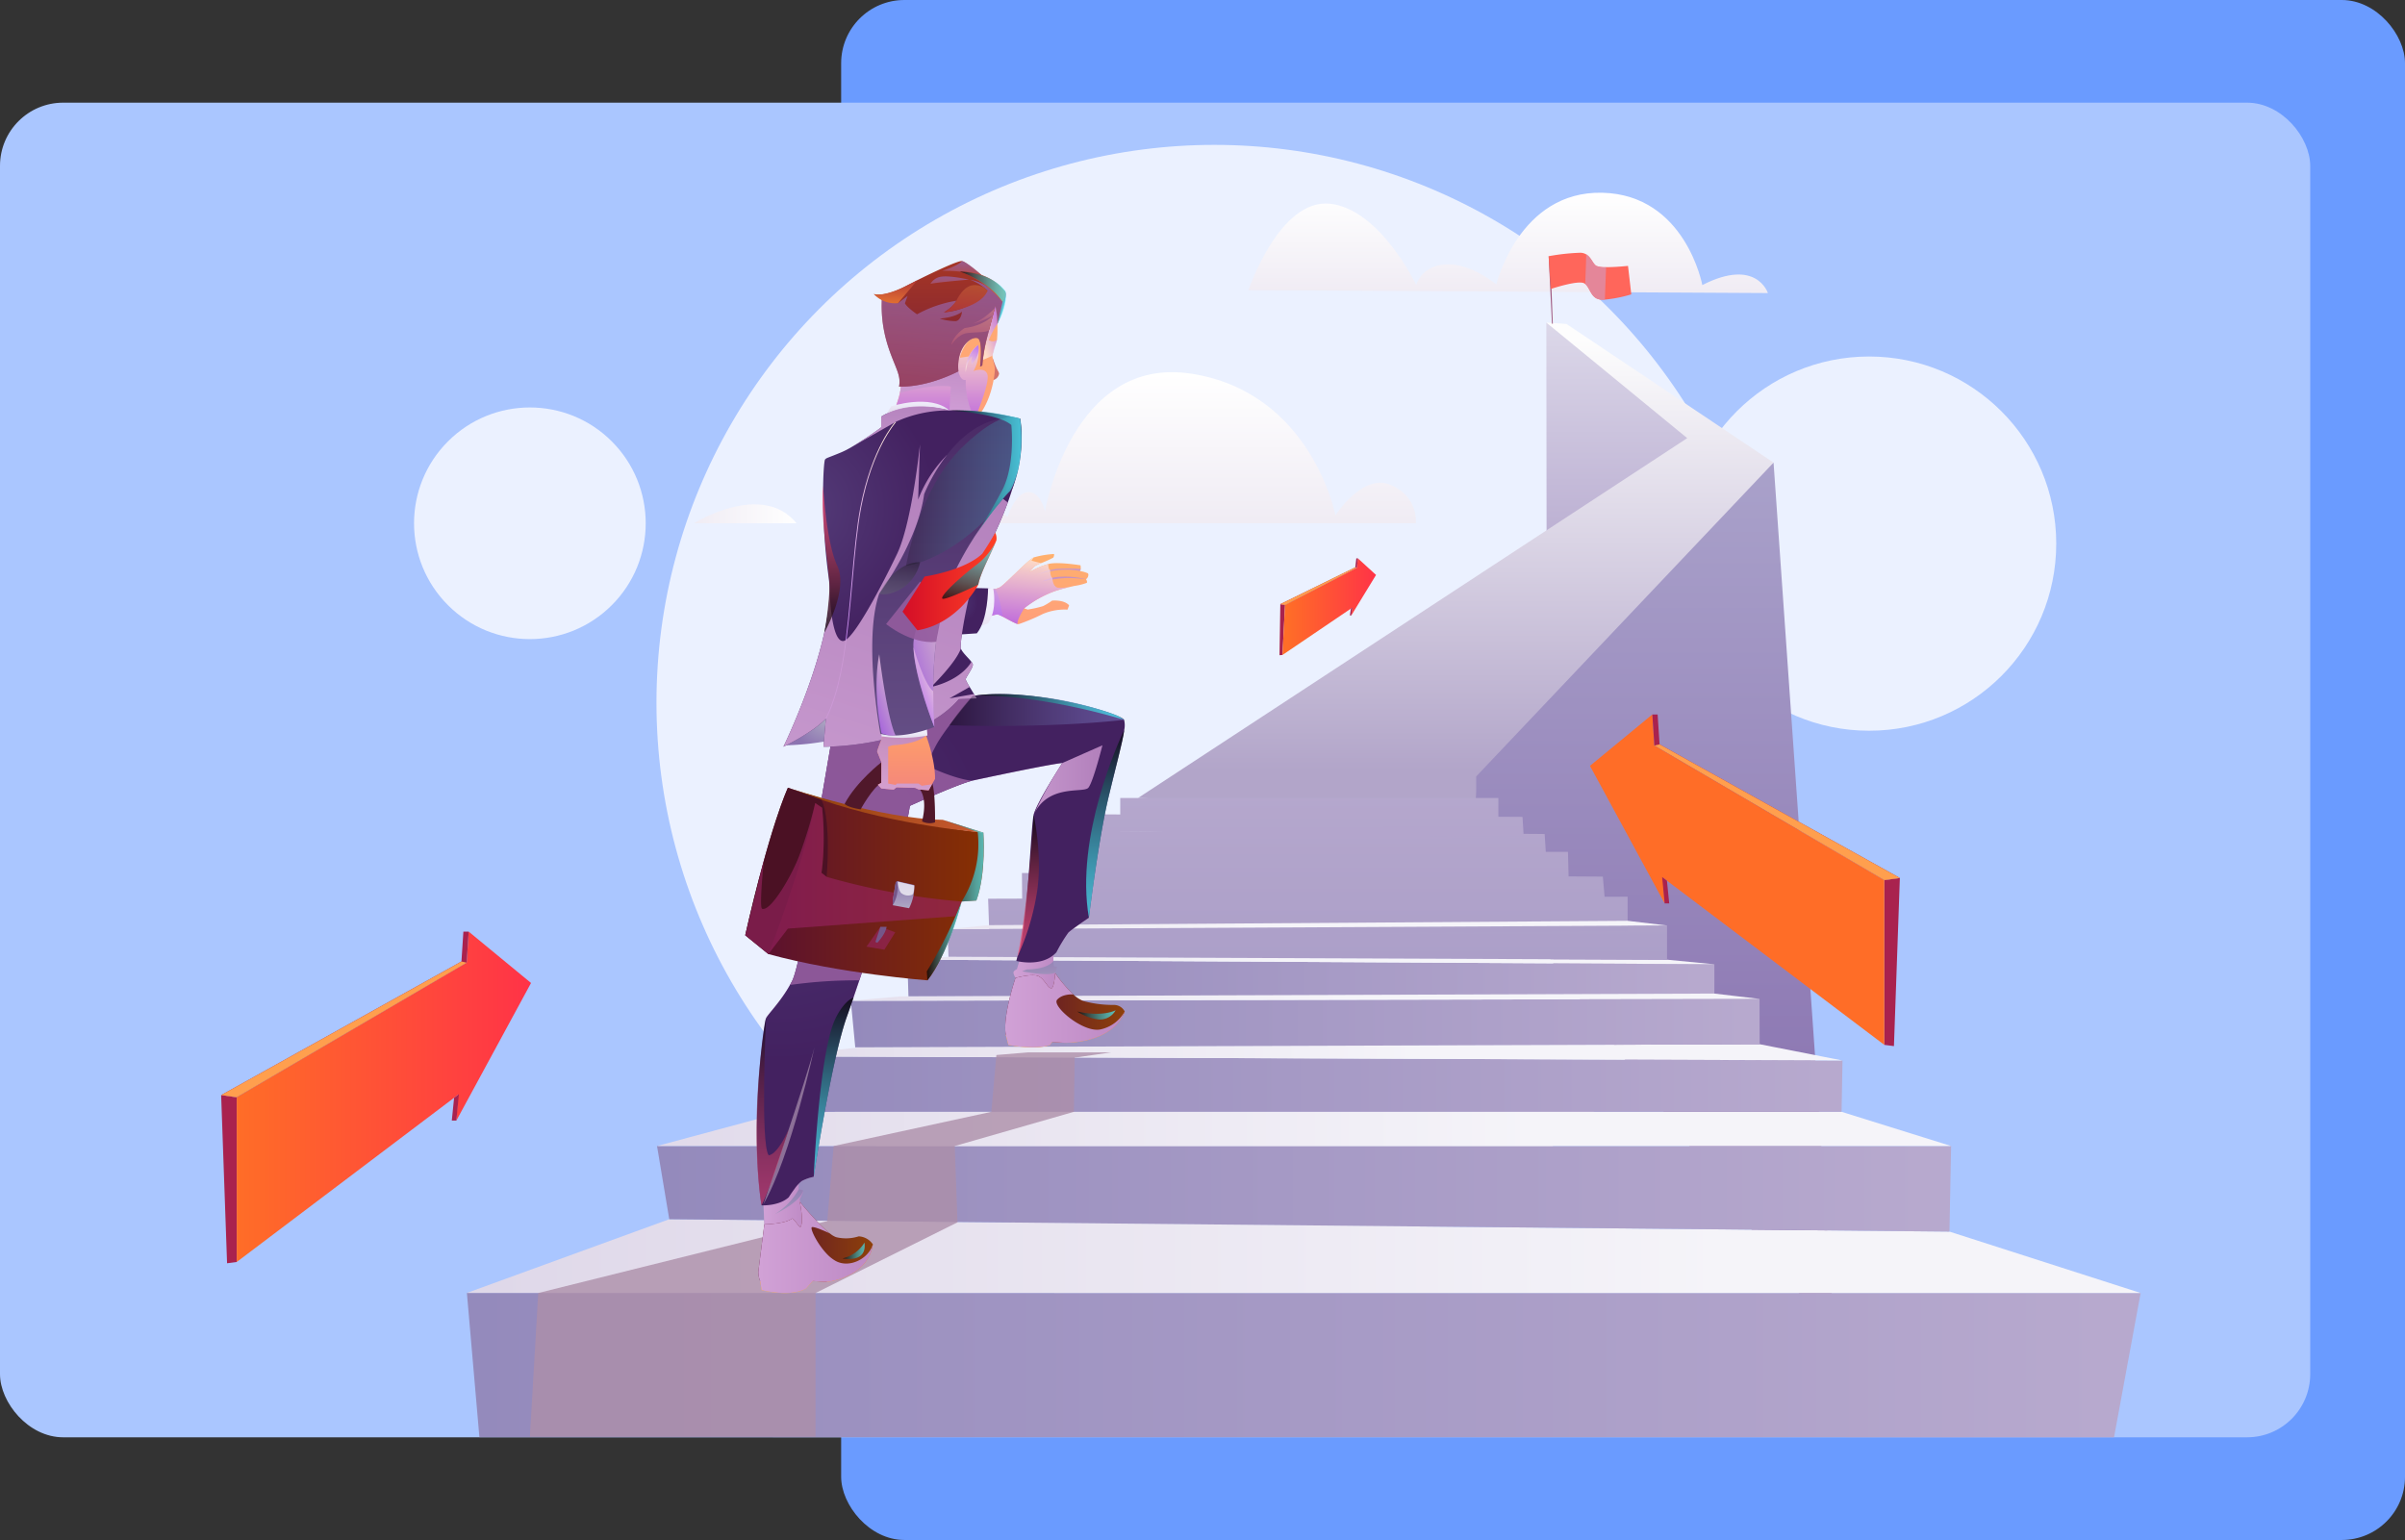 <svg xmlns="http://www.w3.org/2000/svg" xmlns:xlink="http://www.w3.org/1999/xlink" width="609" height="390" viewBox="0 0 609 390"><rect x="0" y="0" width="609" height="390" fill="#333333" stroke="none"/><defs><style>.a{fill:#6a9bff;}.b{fill:#aac6ff;}.c{fill:#ebf1ff;}.aa,.af,.ag,.ah,.ai,.aj,.ak,.am,.ar,.bb,.bc,.be,.bf,.bg,.bh,.bi,.bj,.bk,.bl,.bm,.bn,.bu,.bw,.bx,.ce,.cf,.ck,.cl,.cm,.d,.e,.f,.g,.h,.i,.j,.k,.l,.m,.n,.o,.p,.q,.r,.s,.t,.u,.v,.w,.y{fill-rule:evenodd;}.d{fill:url(#a);}.e{fill:url(#b);}.f{fill:url(#d);}.g{fill:url(#e);}.h{fill:url(#f);}.i{fill:url(#g);}.j{fill:url(#i);}.k{fill:url(#k);}.l{fill:url(#n);}.m{fill:url(#o);}.n{fill:url(#p);}.o{fill:url(#q);}.p{fill:url(#r);}.q{fill:url(#s);}.r{fill:url(#t);}.s{fill:url(#u);}.t{fill:url(#v);}.u{fill:url(#w);}.v{fill:url(#x);}.w{fill:#ad8ea9;}.ae,.an,.ao,.ap,.by,.bz,.cc,.cm,.w{opacity:0.8;}.ab,.ac,.ad,.ae,.al,.an,.ao,.ap,.aq,.au,.av,.aw,.bj,.bo,.bp,.bq,.br,.bv,.by,.bz,.cc,.cd,.ce,.cm,.w,.x,.z{mix-blend-mode:multiply;}.ab,.ac,.ad,.ae,.al,.an,.ao,.ap,.aq,.au,.av,.aw,.ba,.bj,.bm,.bn,.bo,.bp,.bq,.br,.bs,.bt,.bv,.by,.bz,.ca,.cb,.cc,.cd,.ce,.cg,.ch,.ci,.cj,.cm,.w,.x,.z{isolation:isolate;}.ab,.ac,.ad,.al,.aq,.bo,.bp,.bq,.br,.bv,.cd,.ce,.x{opacity:0.91;}.x,.z{fill:url(#y);}.y{fill:url(#z);}.aa{fill:url(#ad);}.ab{fill:url(#ae);}.ac{fill:url(#af);}.ad{fill:url(#ag);}.ae{fill:url(#ah);}.af{fill:url(#ai);}.ag{fill:url(#aj);}.ah{fill:#b53d27;}.ai{fill:url(#ak);}.aj{fill:url(#am);}.ak{fill:url(#an);}.al,.ce{fill:#935b9d;}.am{fill:#d2726c;}.an{fill:url(#aq);}.ao{fill:url(#ar);}.ap{fill:url(#as);}.aq{fill:url(#at);}.ar{fill:url(#au);}.as{fill:url(#av);}.at{fill:url(#aw);}.au,.av,.aw,.ci{opacity:0.5;}.au{fill:url(#ax);}.av{fill:url(#ay);}.aw{fill:url(#az);}.ax{fill:url(#ba);}.ay{fill:url(#bc);}.az{fill:url(#bd);}.ba,.bm,.bn,.bt,.cg,.ch,.cj{opacity:0.7;}.ba,.bm,.bn,.bs,.bt,.ca,.cb,.cg,.ch,.ci,.cj{mix-blend-mode:screen;}.ba,.bn{fill:url(#be);}.bb{fill:url(#bf);}.bc{fill:url(#bg);}.bd{fill:url(#bh);}.be{fill:url(#bi);}.bf{fill:url(#bj);}.bg{fill:url(#bk);}.bh{fill:#50182a;}.bi{fill:#4b1124;}.bj{fill:#9a2463;opacity:0.6;}.bk{fill:url(#bl);}.bl{fill:#755689;}.bm{fill:#fff;}.bo{fill:url(#bp);}.bp{fill:url(#bq);}.bq{fill:url(#br);}.br{fill:#93789d;}.bs{opacity:0.33;fill:url(#bt);}.bt{fill:url(#bu);}.bu{fill:url(#bw);}.bv{fill:url(#bx);}.bw{fill:url(#by);}.bx{fill:url(#bz);}.by{fill:url(#ca);}.bz{fill:url(#cb);}.ca{opacity:0.2;fill:url(#cc);}.cb{opacity:0.4;fill:url(#cd);}.cc{fill:url(#ce);}.cd{fill:url(#ch);}.cf{fill:url(#cm);}.cg{fill:url(#cn);}.ch{fill:url(#co);}.ci,.cj{fill:url(#cp);}.ck{fill:#9f597f;}.cl{fill:#ff665b;}.cm{fill:#dd8ea9;}.cn{fill:#a9224e;}.co{fill:url(#cr);}.cp{fill:#ff9f4e;}.cq{fill:url(#cs);}.cr{fill:url(#ct);}</style><linearGradient id="a" x1="0.5" y1="1" x2="0.5" gradientUnits="objectBoundingBox"><stop offset="0.017" stop-color="#f0ecf4"/><stop offset="1" stop-color="#fff"/></linearGradient><linearGradient id="b" x1="0" y1="0.5" x2="1" y2="0.5" xlink:href="#a"/><linearGradient id="d" x1="-5.206" y1="1" x2="-5.206" gradientUnits="objectBoundingBox"><stop offset="0.017" stop-color="#8c74b1"/><stop offset="1" stop-color="#dcd8e9"/></linearGradient><linearGradient id="e" x1="-2.089" y1="1" x2="-2.089" gradientUnits="objectBoundingBox"><stop offset="0.017" stop-color="#8268aa"/><stop offset="1" stop-color="#a9a1ca"/></linearGradient><linearGradient id="f" y1="0.5" x2="1" y2="0.5" gradientUnits="objectBoundingBox"><stop offset="0" stop-color="#948abc"/><stop offset="0.983" stop-color="#b7a9ce"/></linearGradient><linearGradient id="g" x1="-0.246" y1="0.5" x2="0.754" y2="0.5" gradientUnits="objectBoundingBox"><stop offset="0.017" stop-color="#d8cfe4"/><stop offset="1" stop-color="#f5f4f9"/></linearGradient><linearGradient id="i" x1="-0.319" y1="0.5" x2="0.681" y2="0.5" xlink:href="#g"/><linearGradient id="k" x1="-0.398" y1="0.5" x2="0.602" y2="0.5" xlink:href="#g"/><linearGradient id="n" x1="-0.528" y1="0.5" x2="0.472" y2="0.5" xlink:href="#g"/><linearGradient id="o" x1="-0.011" y1="11.619" x2="-0.113" y2="-4.326" xlink:href="#f"/><linearGradient id="p" x1="-0.068" y1="11.305" x2="-0.188" y2="-3.396" xlink:href="#f"/><linearGradient id="q" x1="-0.137" y1="14.316" x2="-0.269" y2="-3.475" xlink:href="#f"/><linearGradient id="r" x1="-0.193" y1="13.743" x2="-0.34" y2="-2.686" xlink:href="#f"/><linearGradient id="s" x1="-0.275" y1="15.496" x2="-0.433" y2="-2.302" xlink:href="#f"/><linearGradient id="t" x1="-0.345" y1="22.065" x2="-0.527" y2="-2.616" xlink:href="#f"/><linearGradient id="u" x1="-0.582" y1="0.5" x2="0.418" y2="0.5" xlink:href="#g"/><linearGradient id="v" x1="-0.626" y1="0.918" x2="-0.626" y2="0.02" gradientUnits="objectBoundingBox"><stop offset="0" stop-color="#b2a5c9"/><stop offset="0.983" stop-color="#fdfdfd"/></linearGradient><linearGradient id="w" x1="-0.42" y1="25.949" x2="-0.64" y2="-2.328" xlink:href="#f"/><linearGradient id="x" x1="-0.456" y1="0.5" x2="0.544" y2="0.5" xlink:href="#g"/><linearGradient id="y" y1="0.5" x2="1" y2="0.5" gradientUnits="objectBoundingBox"><stop offset="0.016" stop-color="#d1a1d6"/><stop offset="0.994" stop-color="#bd89c4"/></linearGradient><linearGradient id="z" x1="0.5" y1="1" x2="0.5" gradientUnits="objectBoundingBox"><stop offset="0" stop-color="#aea8c2"/><stop offset="0.983" stop-color="#8c74b1"/></linearGradient><linearGradient id="ad" x1="0.5" y1="1" x2="0.5" gradientUnits="objectBoundingBox"><stop offset="0.017" stop-color="#ff9f7a"/><stop offset="1" stop-color="#ffb06d"/></linearGradient><linearGradient id="ae" x1="0.473" y1="1.057" x2="0.738" y2="0.034" xlink:href="#y"/><linearGradient id="af" x1="0.473" y1="1.566" x2="0.527" y2="-0.502" xlink:href="#y"/><linearGradient id="ag" x1="0.48" y1="1.764" x2="0.52" y2="-0.279" xlink:href="#y"/><linearGradient id="ah" x1="0.426" y1="1.014" x2="0.566" y2="0.003" gradientUnits="objectBoundingBox"><stop offset="0.006" stop-color="#b060f4"/><stop offset="1" stop-color="#ffeadb"/></linearGradient><linearGradient id="ai" x1="0.531" y1="1.197" x2="0.531" y2="0.225" gradientUnits="objectBoundingBox"><stop offset="0.017" stop-color="#e1dbeb"/><stop offset="0.174" stop-color="#e6e1f1"/><stop offset="0.562" stop-color="#efecfa"/><stop offset="1" stop-color="#f3f0fe"/></linearGradient><radialGradient id="aj" cx="0.146" cy="0.316" r="0.421" gradientTransform="matrix(1.41, -0.067, 0.095, 0.998, -0.118, 0.013)" gradientUnits="objectBoundingBox"><stop offset="0" stop-color="#4b3272"/><stop offset="0.989" stop-color="#432160"/></radialGradient><linearGradient id="ak" x1="0.5" y1="1" x2="0.5" gradientUnits="objectBoundingBox"><stop offset="0" stop-color="#ffb827"/><stop offset="0.998" stop-color="#ff6b22"/></linearGradient><radialGradient id="am" cx="0.193" cy="0.315" r="0.412" gradientTransform="translate(-0.195) scale(1.39 1)" xlink:href="#aj"/><linearGradient id="an" y1="0.5" x2="1" y2="0.5" gradientUnits="objectBoundingBox"><stop offset="0.006" stop-color="#570e33"/><stop offset="1" stop-color="#8d4009"/></linearGradient><linearGradient id="aq" x1="0.5" y1="1" x2="0.5" y2="0" xlink:href="#ah"/><linearGradient id="ar" x1="0.35" y1="1.017" x2="1.009" y2="0.007" gradientUnits="objectBoundingBox"><stop offset="0" stop-color="#ffeadb"/><stop offset="0.994" stop-color="#b060f4"/></linearGradient><linearGradient id="as" x1="0.312" y1="1.026" x2="0.697" y2="-0.022" xlink:href="#ar"/><linearGradient id="at" x1="0.452" y1="0.882" x2="0.566" y2="0.086" xlink:href="#y"/><linearGradient id="au" x1="0.5" y1="1" x2="0.5" gradientUnits="objectBoundingBox"><stop offset="0.006" stop-color="#721d3b"/><stop offset="1" stop-color="#a63624"/></linearGradient><linearGradient id="av" x1="0.424" y1="1.106" x2="0.576" y2="-0.106" gradientUnits="objectBoundingBox"><stop offset="0.011" stop-color="#ae3438"/><stop offset="0.994" stop-color="#e06e31"/></linearGradient><linearGradient id="aw" x1="0.426" y1="1.109" x2="0.574" y2="-0.109" xlink:href="#av"/><linearGradient id="ax" x1="0.495" y1="0.922" x2="0.552" y2="0.026" gradientUnits="objectBoundingBox"><stop offset="0.011" stop-color="#be6888"/><stop offset="1" stop-color="#8e81f4"/></linearGradient><linearGradient id="ay" x1="0.367" y1="1.046" x2="0.532" y2="-0.037" xlink:href="#ax"/><linearGradient id="az" x1="0.476" y1="1.434" x2="0.525" y2="-0.024" xlink:href="#ax"/><linearGradient id="ba" x1="0" y1="0.5" x2="1" y2="0.5" xlink:href="#av"/><linearGradient id="bc" x1="0.443" y1="1.125" x2="0.572" y2="-0.05" gradientUnits="objectBoundingBox"><stop offset="0.011" stop-color="#ae3438"/><stop offset="0.994" stop-color="#b54f31"/></linearGradient><linearGradient id="bd" x1="0.435" y1="1.001" x2="0.542" y2="-0.153" gradientUnits="objectBoundingBox"><stop offset="0.006" stop-color="#e06e31"/><stop offset="0.989" stop-color="#ae3438"/></linearGradient><linearGradient id="be" y1="0.5" x2="1" y2="0.5" gradientUnits="objectBoundingBox"><stop offset="0"/><stop offset="0.084" stop-color="#081a1b"/><stop offset="0.343" stop-color="#1f666b"/><stop offset="0.574" stop-color="#31a3aa"/><stop offset="0.766" stop-color="#3ecfd8"/><stop offset="0.914" stop-color="#46e9f4"/><stop offset="1" stop-color="#4af4ff"/></linearGradient><radialGradient id="bf" cx="0.5" cy="0.5" r="0.599" gradientTransform="translate(0.134) scale(0.732 1)" xlink:href="#z"/><radialGradient id="bg" cx="0.193" cy="0.315" r="0.407" gradientTransform="translate(-0.215) scale(1.429 1)" gradientUnits="objectBoundingBox"><stop offset="0" stop-color="#543c79"/><stop offset="0.989" stop-color="#432160"/></radialGradient><linearGradient id="bh" x1="0.108" y1="1.004" x2="0.859" y2="-0.006" xlink:href="#ah"/><linearGradient id="bi" x1="0.5" y1="1" x2="0.5" y2="0" xlink:href="#ai"/><linearGradient id="bj" x1="-0.006" y1="0.543" x2="1.018" y2="0.543" gradientUnits="objectBoundingBox"><stop offset="0.006" stop-color="#570e33"/><stop offset="1" stop-color="#893100"/></linearGradient><linearGradient id="bk" x1="0.041" y1="0.728" x2="1.024" y2="0.728" gradientUnits="objectBoundingBox"><stop offset="0" stop-color="#8d4009"/><stop offset="0.994" stop-color="#cc5a33"/></linearGradient><linearGradient id="bl" x1="0.5" y1="1" x2="0.5" y2="0" xlink:href="#z"/><linearGradient id="bp" x1="0.436" y1="1.134" x2="0.564" y2="-0.134" xlink:href="#y"/><linearGradient id="bq" x1="0.399" y1="1.052" x2="0.648" y2="0.005" xlink:href="#y"/><linearGradient id="br" x1="0.453" y1="1.191" x2="0.548" y2="-0.106" xlink:href="#y"/><linearGradient id="bt" y1="0.5" x2="1" y2="0.5" gradientUnits="objectBoundingBox"><stop offset="0"/><stop offset="0.084" stop-color="#11121b"/><stop offset="0.343" stop-color="#42476b"/><stop offset="0.574" stop-color="#6971aa"/><stop offset="0.766" stop-color="#858fd8"/><stop offset="0.914" stop-color="#96a2f4"/><stop offset="1" stop-color="#9da9ff"/></linearGradient><linearGradient id="bu" x1="0.5" y1="1" x2="0.5" gradientUnits="objectBoundingBox"><stop offset="0" stop-color="#4af4ff"/><stop offset="0.086" stop-color="#46e9f4"/><stop offset="0.234" stop-color="#3ecfd8"/><stop offset="0.426" stop-color="#31a3aa"/><stop offset="0.657" stop-color="#1f666b"/><stop offset="0.916" stop-color="#081a1b"/><stop offset="1"/></linearGradient><linearGradient id="bw" x1="0.5" y1="1" x2="0.5" gradientUnits="objectBoundingBox"><stop offset="0" stop-color="#f4867c"/><stop offset="0.984" stop-color="#ff9f68"/></linearGradient><linearGradient id="bx" x1="0.423" y1="1.025" x2="0.613" y2="0.046" xlink:href="#y"/><linearGradient id="by" x1="0.5" y1="1" x2="0.5" y2="0" xlink:href="#ai"/><linearGradient id="bz" x1="0.5" y1="1" x2="0.5" gradientUnits="objectBoundingBox"><stop offset="0" stop-color="#644e85"/><stop offset="0.989" stop-color="#4b2b67"/></linearGradient><linearGradient id="ca" x1="0.097" y1="0.979" x2="0.8" y2="-0.009" xlink:href="#ah"/><linearGradient id="cb" x1="0.188" y1="0.963" x2="0.812" y2="0.037" xlink:href="#ah"/><linearGradient id="cc" y1="0.5" x2="1" y2="0.5" gradientUnits="objectBoundingBox"><stop offset="0"/><stop offset="0.084" stop-color="#071b1b"/><stop offset="0.343" stop-color="#1c6b6b"/><stop offset="0.574" stop-color="#2caaaa"/><stop offset="0.766" stop-color="#38d8d8"/><stop offset="0.914" stop-color="#40f4f4"/><stop offset="1" stop-color="#43ffff"/></linearGradient><linearGradient id="cd" x1="0.419" y1="1.079" x2="0.581" y2="-0.092" gradientUnits="objectBoundingBox"><stop offset="0" stop-color="#6a6f77"/><stop offset="0.154" stop-color="#60656c"/><stop offset="0.419" stop-color="#474b50"/><stop offset="0.763" stop-color="#1f2023"/><stop offset="1"/></linearGradient><linearGradient id="ce" x1="0.21" y1="0.979" x2="0.921" y2="0.032" xlink:href="#ah"/><linearGradient id="ch" x1="0.05" y1="0.506" x2="0.979" y2="0.506" xlink:href="#y"/><linearGradient id="cm" y1="0.5" x2="1" y2="0.5" gradientUnits="objectBoundingBox"><stop offset="0.002" stop-color="#d40e27"/><stop offset="1" stop-color="#ff4025"/></linearGradient><linearGradient id="cn" x1="0.393" y1="1.063" x2="0.604" y2="-0.066" xlink:href="#be"/><linearGradient id="co" x1="0.5" y1="1" x2="0.5" gradientUnits="objectBoundingBox"><stop offset="0"/><stop offset="0.084" stop-color="#1b080d"/><stop offset="0.343" stop-color="#6b2232"/><stop offset="0.574" stop-color="#aa3651"/><stop offset="0.766" stop-color="#d84466"/><stop offset="0.914" stop-color="#f44d74"/><stop offset="1" stop-color="#ff5179"/></linearGradient><linearGradient id="cp" x1="0.5" y1="1" x2="0.5" gradientUnits="objectBoundingBox"><stop offset="0" stop-color="#ff5179"/><stop offset="0.086" stop-color="#f44d74"/><stop offset="0.234" stop-color="#d84466"/><stop offset="0.426" stop-color="#aa3651"/><stop offset="0.657" stop-color="#6b2232"/><stop offset="0.916" stop-color="#1b080d"/><stop offset="1"/></linearGradient><linearGradient id="cr" y1="0.5" x2="1" y2="0.5" gradientUnits="objectBoundingBox"><stop offset="0" stop-color="#ff6d27"/><stop offset="0.998" stop-color="#ff3347"/></linearGradient><linearGradient id="cs" x1="0.047" y1="0.511" x2="1.002" y2="0.511" xlink:href="#cr"/><linearGradient id="ct" x1="3.053" y1="0.5" x2="4.053" y2="0.5" xlink:href="#cr"/></defs><g transform="translate(-139 -2616)"><rect class="a" width="396" height="390" rx="16" transform="translate(352 2616)"/><rect class="b" width="585" height="338" rx="16" transform="translate(139 2642)"/><g transform="translate(17.499 2647.19)"><circle class="c" cx="141.266" cy="141.266" r="141.266" transform="translate(287.733 5.5)"/><circle class="c" cx="47.386" cy="47.386" r="47.386" transform="translate(547.415 59.095)"/><circle class="c" cx="29.332" cy="29.332" r="29.332" transform="translate(214.197 101.331) rotate(-45)"/><path class="d" d="M376.712,110.476H502.3s.8-6.628-6.344-9.706-14.014,7.683-14.014,7.683S475.906,77.347,445.514,72.6,408.4,107.454,408.4,107.454s-1.18-5.27-4.449-4.86-5.024,6.267-5.024,6.267S386.065,97.7,376.712,110.476Z" transform="translate(-22.279 -9.145)"/><path class="e" d="M336.386,115.794H310.415S327.668,105.013,336.386,115.794Z" transform="translate(-13.191 -14.464)"/><path class="d" d="M473.124,44.225l131.546.726S601.8,35.9,588.063,42.929c0,0-4.251-22.89-25.342-23.381s-26.814,23.217-26.814,23.217-6.376-5.4-12.753-5.069-7.52,5.232-7.52,5.232-9.156-19.293-21.909-20.6S473.124,44.225,473.124,44.225Z" transform="translate(-35.497 -1.925)"/><g transform="translate(239.728 50.503)"><path class="f" d="M560.549,57.653l.149,131.242,30.029,5.37L608.8,87.176Z" transform="translate(-287.21 -57.652)"/><path class="g" d="M628.752,321.4,613.18,98.749l-25.145,16.289-60.876,51.408-2.4,15.3Z" transform="translate(-282.303 -63.286)"/><path class="h" d="M660.877,379l6.744-36.549-423.836-.015,3.171,36.539Z" transform="translate(-243.785 -96.694)"/><path class="i" d="M667.621,339.486l-48.414-15.548L295.033,320.8l-51.248,18.668Z" transform="translate(-243.785 -93.728)"/><path class="h" d="M626.856,320.992l.42-21.676H299.58l3.1,18.542Z" transform="translate(-251.434 -90.782)"/><path class="j" d="M299.58,297.94l32.214-8.663H599.532l27.744,8.663Z" transform="translate(-251.434 -89.406)"/><path class="h" d="M336.516,287.045,334.847,273l269.76,1.054-.24,12.994Z" transform="translate(-256.268 -87.174)"/><path class="k" d="M334.847,272.509l21.213-2.311,227.566-.758,20.98,4.123Z" transform="translate(-256.268 -86.687)"/><path class="h" d="M586.589,267.617l-.032-11.475-230.105.479,1.122,11.791Z" transform="translate(-259.23 -84.864)"/><path class="h" d="M577.394,253.94v-8.149l-204.36-1.155.285,9.3Z" transform="translate(-261.504 -83.286)"/><path class="l" d="M577.394,245.673,565.4,244.518,383.5,243.775l-10.462.742Z" transform="translate(-261.504 -83.168)"/><path class="m" d="M567.02,243.259v-8.668l-182.191.939.247,6.986Z" transform="translate(-263.121 -81.909)"/><path class="n" d="M558.677,234.9v-8.755l-161.936.517.32,9.364Z" transform="translate(-264.754 -80.752)"/><path class="o" d="M553.763,220.108l.631,7.244H406.739l-.073-8.156Z" transform="translate(-266.114 -79.799)"/><path class="p" d="M546.019,212.991l.194,7.731-131.36,1.036-.245-8.767Z" transform="translate(-267.203 -78.948)"/><path class="q" d="M541.223,207.622l.423,6.535-118.981.557V206.82Z" transform="translate(-268.308 -78.102)"/><path class="r" d="M536.513,202.621l.314,5.242L429.2,206.212v-4.237Z" transform="translate(-269.204 -77.438)"/><path class="s" d="M384.829,235.343l10.529-1.018,161.686-1.1,9.976,1.177Z" transform="translate(-263.121 -81.722)"/><path class="t" d="M440.743,178.043,579.8,86.917,544.125,57.652l5.087.343,52.451,35.119-75.3,79.482h0v3.515l-.146,3.256-7.9,1.722Z" transform="translate(-270.786 -57.652)"/><path class="u" d="M531.263,202.711v-5.542H435.511v5.518Z" transform="translate(-270.069 -76.779)"/><path class="v" d="M586.557,255.927l-11.435-1.353-206.234.728-12.436,1.1Z" transform="translate(-259.23 -84.649)"/></g><path class="w" d="M380.4,272.5l8.031-.666h21.059l-9.271,1.332-.2,13.723-30.165,8.663.7,19.322-35.939,17.9v36.42H262.268l2.113-36.42,73.192-18.221,1.612-19,39.93-8.663Z" transform="translate(-6.59 -36.511)"/><g transform="translate(310.21 34.918)"><path class="x" d="M413.325,223.4s-4.379,2.943-5.209,3.773a38.949,38.949,0,0,0-3.015,4.97c.255-1.093,8.688-37.272,8.089-39.354-.614-2.122-9.733-.957-13.865,4.579.7-3.016,7.276-13.155,7.276-13.155-4.076.423-22.9,4.491-22.9,4.491-4.085,1.061-15.716,6.366-15.716,6.366-1.588,10.817-10.562,37.7-14.272,48.544a22.179,22.179,0,0,0-3.869,3.534c-1.667,2.169-7.412,32.907-6.2,41.873a10.839,10.839,0,0,0-3.024,1.061,8.858,8.858,0,0,0-1.859,1.994c1.5-8.791,5.473-33.011,5.345-41.85a10.965,10.965,0,0,0-12.557-1.364c.607-1.2,4.228-4.683,6.653-9.517s8.576-43.917,8.576-43.917l-1.1-2.569,2.2-12.8,32.493-12.007a26.326,26.326,0,0,1,3.509-.805l-4.537,5.5s-1.582,2.5,11.23,2.357,30.674-1.588,30.674-1.588S408.04,213.479,413.325,223.4Z" transform="translate(-326.299 -57.092)"/><path class="y" d="M415.224,245.767l-.423,1.492v.008l-.048.167s.168,3.606-1.356,5.361a2.609,2.609,0,0,1-1.787.933s-.135-.263-.351-.67c-.686-1.253-2.162-3.854-2.888-4.117a16.16,16.16,0,0,0-3.678-.3s-.606-1.061-.5-1.46.853-.758.853-.758l.853-2.84.407-1.34,8.177-2.018s-.047.542-.1,1.3c-.064.838-.111,1.931-.088,2.809a4.135,4.135,0,0,0,.184,1.436Z" transform="translate(-336.255 -67.097)"/><path class="z" d="M414.8,247.473l-.048.167s.168,3.606-1.356,5.361l-2.138.263c-.686-1.253-2.162-3.854-2.888-4.117a16.16,16.16,0,0,0-3.678-.3s-.606-1.061-.5-1.46.853-.758.853-.758l.853-2.84,4.779-1.923,3.71-.136c-.064.838-.111,1.931-.088,2.809l-.008.024s-1.212,2.09-6.725,2.145l-1.213.479s6.869,1.372,8.449.28Z" transform="translate(-336.255 -67.303)"/><path class="y" d="M340.874,321.851c-1.061,1.325-9.836-1.571-9.836-1.571l-.231-5.106,9.071-7.666-.152,3.925s1.022.04,1.133.343-.87,2.194-.87,2.194S341.927,320.527,340.874,321.851Z" transform="translate(-326.196 -76.321)"/><path class="z" d="M340.874,321.851c-1.061,1.325-9.836-1.571-9.836-1.571l-.231-5.106,9.071-7.666-.152,3.925a17.085,17.085,0,0,1-6.1,6.3c.383-.176,6.454-3.056,7.235-5.959.12.3-.87,2.194-.87,2.194S341.927,320.527,340.874,321.851Z" transform="translate(-326.196 -76.321)"/><g transform="translate(53.052 74.196)"><path class="aa" d="M421.109,131.949s.406.607.2.926a14.279,14.279,0,0,1-3.119.773l-.024.009c-.047.008-.167.04-.335.072-.079.024-.16.04-.239.056l-.12.023c-1.237.287-2.68.654-4.2,1.149a27.34,27.34,0,0,0-7.818,4.379l.894.3a27.332,27.332,0,0,0,3.861-.861,15.282,15.282,0,0,0,2.321-1.4s2.992-.3,4.3,1.189l-.4,1.092a14.06,14.06,0,0,0-6.318,1.133,49.168,49.168,0,0,1-6.063,2.552.688.688,0,0,1-.287-.04,4.637,4.637,0,0,1-.526-.2c-.1-.047-.207-.1-.319-.152-.941-.438-2.225-1.18-3.159-1.651-.143-.072-.271-.136-.391-.192-.04-.016-.072-.032-.1-.048-.1-.04-.175-.079-.255-.1a.008.008,0,0,0-.008-.008.81.81,0,0,0-.2-.064.359.359,0,0,0-.144-.032,7.88,7.88,0,0,0-1.643.431c-.806.263-1.731.607-2.4.853-.558.208-.933.359-.933.359l1.6-7.044.6-.207c.111-.041.231-.08.359-.12.111-.032.223-.072.351-.12.869-.3,1.954-.686,2.569-.933,1.132-.463,7.211-6.989,8.687-7.627a23.365,23.365,0,0,1,5.17-.878,1.424,1.424,0,0,1-.207.926,29.95,29.95,0,0,1-3.056,1.388h-.008a12.582,12.582,0,0,0-1.508.709,11.939,11.939,0,0,0-1.4,1.532,19.3,19.3,0,0,1,4.707-2.018c.16-.04.319-.072.478-.1,2.426-.431,7.682.423,7.682.423s.248,1.085-.167,1.452a8.384,8.384,0,0,1,2.018.566C421.9,130.729,421.627,131.646,421.109,131.949Z" transform="translate(-387.868 -125.575)"/><path class="ab" d="M400.132,142.8a5.11,5.11,0,0,0-1.325-.558,7.879,7.879,0,0,0-1.643.431c-.806.263-1.731.607-2.4.853l1.508-6.972.192-.9,1.835.191h.008C399.51,137.8,400.132,142.8,400.132,142.8Z" transform="translate(-388.016 -126.957)"/><path class="ac" d="M422.093,129.94a48.821,48.821,0,0,0-6.179,0,19.168,19.168,0,0,0-5.139,1.563s5.66-2.192,11.1-1.039A1.137,1.137,0,0,0,422.093,129.94Z" transform="translate(-390.211 -126.159)"/><path class="ad" d="M423.692,132.86a21.933,21.933,0,0,0-6.254-.622,11.413,11.413,0,0,0-4.913,1.209,37,37,0,0,1,6.235-.889C421.1,132.558,423.692,132.86,423.692,132.86Z" transform="translate(-390.451 -126.484)"/><path class="ae" d="M417.819,133.947c-1.237.287-2.68.654-4.2,1.149a27.34,27.34,0,0,0-7.818,4.379s-1.827,2.792-1.691,3.973a4.634,4.634,0,0,1-.526-.2c-.1-.047-.207-.1-.319-.152-.941-.438-2.225-1.18-3.159-1.651-.135-.072-.271-.136-.391-.192-.04-.016-.072-.032-.1-.048-.1-.04-.175-.079-.255-.1a.008.008,0,0,0-.008-.008c-.072-.024-.135-.048-.2-.064a.359.359,0,0,0-.144-.032,7.88,7.88,0,0,0-1.643.431l-1.141-6.039c.111-.041.231-.08.359-.12.111-.04.231-.079.351-.12.869-.3,1.954-.686,2.569-.933,1.132-.463,7.211-6.989,8.687-7.627l-.542.8,1.619.423.822.216a12.585,12.585,0,0,0-1.508.709,11.94,11.94,0,0,0-1.4,1.532,19.3,19.3,0,0,1,4.707-2.018c.008.439.079,1.372.478,1.532,0,0,.009,1.676.582,1.979,0,0,.024,2.313,1.492,2.49A12.731,12.731,0,0,0,417.819,133.947Z" transform="translate(-388.216 -125.714)"/><path class="af" d="M395.753,135.722l1.864-.168s1.166,5.385-1.275,8.942l-2.54.909S396.181,137.764,395.753,135.722Z" transform="translate(-387.884 -126.943)"/><path class="ag" d="M389.045,135.465l6.342.163s0,7.986-2.852,11.394l-5.592.375S388.654,138.669,389.045,135.465Z" transform="translate(-386.944 -126.931)"/></g><path class="ah" d="M418.214,268.476l-2.976-.223-1.763-.128s.192-.391.479-.886c.542-.885,1.428-2.13,2.242-2.137.645,0,1.164.893,1.508,1.763l.008.008A13.092,13.092,0,0,1,418.214,268.476Z" transform="translate(-337.53 -70.507)"/><path class="ai" d="M432.041,259.841l-.008.008a5.5,5.5,0,0,1-.224.534c-3.582,7.8-15.181,7.372-15.181,7.372s-1.173-1.588-1.715-1.508c-.319.04-.862.726-1.261,1.285-.287.406-.5.75-.5.75-3.7,1.436-10.578,0-10.578,0l-.662-2.593,10.634-4.18,5.074-.431Z" transform="translate(-335.944 -69.786)"/><path class="ah" d="M348.7,338.647l-3.7-.216-1.571-.088a5.963,5.963,0,0,1,.087-.662c.192-1.069.774-3.024,2.458-2.394a4.3,4.3,0,0,1,2.313,2.178A5.053,5.053,0,0,1,348.7,338.647Z" transform="translate(-327.926 -80.113)"/><path class="ai" d="M358.373,328.161c-1.2,8.464-11.535,9.526-11.535,9.526a4.725,4.725,0,0,0-2.96-1.061l-.742.846-1.635,1.874c-4.037,2.322-11.289.407-11.289.407l-.367-2.282v-.343l2.178-3.725,14.606-2.9Z" transform="translate(-326.065 -79.152)"/><path class="aj" d="M421.907,175.74c-.47,3.383-2.2,9.494-4.069,17.423-2.449,10.395-4.738,28.951-4.874,30.1l-.009.056s-4.379,2.943-5.209,3.773a38.949,38.949,0,0,0-3.015,4.97v.008l-.009.016c-3.629,3.925-10.155,2.178-10.155,2.178l.255-1c2.521-5.641,3.423-32.955,4.133-35.979s7.276-13.155,7.276-13.155c-4.076.423-22.9,4.491-22.9,4.491-4.085,1.061-15.716,6.366-15.716,6.366-1.4,9.565-8.584,31.695-12.8,44.18v.008c-.551,1.635-1.045,3.1-1.476,4.356a1.138,1.138,0,0,0-.04.128c-.966,2.824-1.564,4.516-1.564,4.516-3.75,10.235-8.041,37.989-8.432,40.574-.009.063-.024.127-.032.191A10.839,10.839,0,0,0,340.256,290,8.859,8.859,0,0,0,338.4,292c-.8,1.069-1.468,2.131-1.468,2.131-2.521,2.274-6.877,2.026-6.877,2.026l-.231-1.571c-2.569-19.5.758-44.587,1.364-45.8.558-1.109,3.694-4.164,6.071-8.432.207-.351.4-.718.582-1.085,2.418-4.843,8.576-43.917,8.576-43.917l-1.1-2.569,2.2-12.8,32.493-12.007a26.326,26.326,0,0,1,3.509-.805c.223-.041.447-.072.678-.1a.308.308,0,0,0,.056-.009c12.612-1.739,30.929,2.872,36.178,5.234a.062.062,0,0,1,.04.016c.821.375,1.308.687,1.4.91A5.6,5.6,0,0,1,421.907,175.74Z" transform="translate(-325.93 -57.013)"/><path class="ak" d="M358.3,326.449c-1.005,6.549-10.881,8.855-10.881,8.855s-.455-.239-1.069-.511a5.639,5.639,0,0,0-2.7-.7,13.843,13.843,0,0,0-2.067.917c-.75.391-1.372.75-1.372.75a23.484,23.484,0,0,1-10.434,0,6.05,6.05,0,0,1-.455-2.417c.12-1.061,1.515-11.943,1.515-11.943s5.305-.088,6.965-1.452c.383-.311,1.963,2.489,2.218,2.067.846-1.42-.223-6.342-.223-6.342s4.618,5.688,7.65,8.041h.009v.008a5.485,5.485,0,0,0,1.532.917,10.526,10.526,0,0,0,5.744-.207A4.6,4.6,0,0,1,358.3,326.449Z" transform="translate(-325.99 -77.44)"/><path class="al" d="M375.591,179.711c-2.106,3.941-2.186,5.249-2.186,5.249s6.629,3.223,11.264,3.726c-4.085,1.061-15.716,6.366-15.716,6.366-1.4,9.565-8.584,31.695-12.8,44.18v.008a119.682,119.682,0,0,0-17.566,1.173c.207-.351.4-.718.582-1.085,2.418-4.843,8.576-43.917,8.576-43.917l-1.1-2.569,2.2-12.8,32.493-12.007a26.326,26.326,0,0,1,3.509-.805c.223-.041.447-.072.678-.1l-.032.1-1.141.67S377.7,175.77,375.591,179.711Z" transform="translate(-327.264 -57.075)"/><path class="ak" d="M432.021,258.3a3.973,3.973,0,0,1-.231.542,10.333,10.333,0,0,1-4.6,4.348c-3.8,1.978-10.785,1.611-10.785,1.611s-.119-.079-.3-.192l-.008-.008a5.389,5.389,0,0,0-1.2-.654c-.152.047-1.811.91-1.811.91-.239.047-.487.087-.733.119a29.258,29.258,0,0,1-10.458-.829c-.806-4.738,2.472-14.36,2.472-14.36s4.045-1.109,5.664-.5,2.5,3.127,3.407,3.127c.718,0,.989-3.83.989-3.83A35.175,35.175,0,0,0,419,253.973a8.143,8.143,0,0,0,2.513,1.659,28.6,28.6,0,0,0,7.786,1A3.05,3.05,0,0,1,432.021,258.3Z" transform="translate(-335.924 -68.242)"/><path class="am" d="M398.015,67.976a25.538,25.538,0,0,0,1.066,2.773c.4.743.579,1.071.566,1.259a1.974,1.974,0,0,1-1.386,1.588C397.153,73.9,398.015,67.976,398.015,67.976Z" transform="translate(-335.366 -43.483)"/><path class="aa" d="M394.918,60a16.779,16.779,0,0,0-1.165,4.037c.056,1.053.638,2.656.63,3.215-.04,2.481-1.156,8.735-4.451,12.341-.176.2-.368.382-.559.566a18.59,18.59,0,0,1-6.5-2.274v1.356s-2.05-.016-4.811.167c-3.446.239-8,.806-11.025,2.154a28.978,28.978,0,0,0,1.5-2.911,26,26,0,0,0,1.795-5.186,16.129,16.129,0,0,0,.263-1.6v-.008a12.016,12.016,0,0,0,.055-1.851,14.6,14.6,0,0,0-1.045-4.523,28.48,28.48,0,0,1-2.577-10.817s5.664-9.071,12.317-11.416,15.166,8.193,15.166,8.193A32.172,32.172,0,0,1,394.918,60Z" transform="translate(-331.162 -40.047)"/><path class="an" d="M390.172,82.258l1.324.869L378.3,82.074l-9.525-.758a25.994,25.994,0,0,0,1.795-5.186,16.121,16.121,0,0,0,.263-1.6v-.008l13.817-4.093s-.175-4.563,1.109-6.27a4.825,4.825,0,0,1,3.295-1.835c-2.265.838-3.31,4.882-3.31,4.882l2.3-.351a6.723,6.723,0,0,1,2.322-2.872,9.672,9.672,0,0,1-1.165,6.59c.192-.072,3.024-1.133,3.55.965.543,2.17-2.943,10.483-2.943,10.483Z" transform="translate(-331.402 -42.708)"/><path class="ao" d="M398.873,57.33a22.917,22.917,0,0,0-2.166,4.082,1.7,1.7,0,0,0,2.066-.051l-1.159,4.031-2.433,1.069s1.577-10.435,3.189-13.662A24.7,24.7,0,0,1,398.873,57.33Z" transform="translate(-335.022 -41.403)"/><path class="ap" d="M390.977,67.113a7.308,7.308,0,0,0-.822,4.006s.36-2.8,1.611-4.006c0,0-.5,1.284,0,2,0,0,2.221-2.268,1.528-4.875A8.459,8.459,0,0,0,390.977,67.113Z" transform="translate(-334.33 -42.971)"/><path class="aq" d="M383.281,81.246l.367-6.031s-4.189-.885-12.907,1.611a13.2,13.2,0,0,0,.318-3.462,14.594,14.594,0,0,0-1.045-4.523l3.319-1.444,12.214,3.925s.423,2.441,1.851,2.2a20.919,20.919,0,0,0,2.385,10A18.59,18.59,0,0,1,383.281,81.246Z" transform="translate(-331.571 -43.404)"/><g transform="translate(32.555)"><path class="ar" d="M394.488,55.52a23.078,23.078,0,0,0-.5-4.531s-1.212,4.531-2.169,8.209a40.469,40.469,0,0,0-1.157,6.852l-.551.3s.7-6.2-.455-7.108-5.648,1.515-5.042,8.264c0,0-7.355,4.029-15.029,3.893a6.274,6.274,0,0,0-.056-2.721c-.71-3.246-4.762-9.182-4.308-19.306l-2.027-1.427c.232.079,2.609.829,7.771-1.851,5.441-2.824,13.45-6.654,14.559-6.5s5.042,3.629,5.042,3.629,4.931,2.976,5.839,4.085S394.488,55.52,394.488,55.52Z" transform="translate(-363.191 -39.592)"/><path class="as" d="M396.462,55.575s-2.083,2.54-7.172,3.194c0,0-2.822,1.713-3.376,4.283,0,0,1.663-2.695,3.93-3.01s4.909-.085,5.629-.728Z" transform="translate(-366.306 -41.783)"/><path class="at" d="M397.793,53.428s-2.911,3.04-5.767,3.968a19.4,19.4,0,0,0,5.274-2.115Z" transform="translate(-367.144 -41.489)"/><path class="au" d="M393.311,43.228a39.537,39.537,0,0,0-10.049-1.159s4.052-1.26,5.01-2.469C388.272,39.6,390.237,40.255,393.311,43.228Z" transform="translate(-365.943 -39.593)"/><path class="av" d="M396.718,48.059a3.53,3.53,0,0,1-.606,2.616,20.3,20.3,0,0,0-3.925-3.932,12.351,12.351,0,0,0-4.3-1.691,12.9,12.9,0,0,1,4.42,2.8,16.143,16.143,0,0,1-11.057,5.48s2.5-1.476,3.176-2.944a31.087,31.087,0,0,0-9.972,3.439s-2.609-1.779-3.063-2.8l.677-1.851-2.417,1.819a11.123,11.123,0,0,1-4.116-.87c-.455,10.124,3.6,16.06,4.308,19.306a6.274,6.274,0,0,1,.056,2.721c7.674.135,15.029-3.893,15.029-3.893-.606-6.749,3.886-9.166,5.042-8.264s.455,7.108.455,7.108l.551-.3a40.469,40.469,0,0,1,1.157-6.852c.957-3.678,2.169-8.209,2.169-8.209a23.078,23.078,0,0,1,.5,4.531S397.628,49.168,396.718,48.059Zm-12.492,7.506a13.833,13.833,0,0,1-4.021-.654c4.292-.359,5.649-1.763,5.649-1.763S385.638,55.415,384.226,55.566Z" transform="translate(-363.507 -40.34)"/><path class="aw" d="M379.813,45.987a3.744,3.744,0,0,1,2.976-1.84c2.229-.264,6.773.766,6.773.766S381.363,45.609,379.813,45.987Z" transform="translate(-365.47 -40.21)"/><path class="ax" d="M388.442,42.676s7.239-.445,11.421,5.057a3.062,3.062,0,0,1-.606,2.616A25.453,25.453,0,0,0,388.442,42.676Z" transform="translate(-366.653 -40.013)"/><path class="ax" d="M379.156,43.486s7.772-1.834,8.553-3.887C387.709,39.6,386.09,39.317,379.156,43.486Z" transform="translate(-365.38 -39.592)"/><path class="ay" d="M386.928,50.606s-1.665,2.376-3.176,2.944c0,0,9.264-.949,11.057-5.48a4.246,4.246,0,0,0-3.918-1.357C388.44,47.165,386.928,50.606,386.928,50.606Z" transform="translate(-366.01 -40.558)"/><path class="az" d="M363.191,48.717a7.334,7.334,0,0,0,6.143,2.3l4.916-5.819S366.76,49.661,363.191,48.717Z" transform="translate(-363.191 -40.36)"/><path class="ba" d="M388.442,42.677s7.387,2.408,10.816,7.673l-1.308,5.593s2.6-4.531,2.1-8.169C400.045,47.773,397.3,43.07,388.442,42.677Z" transform="translate(-366.653 -40.015)"/></g><path class="bb" d="M337.508,179.651a68.945,68.945,0,0,0,14.159-1.879c6.55-1.742,2.117-10.307,2.117-10.307l-4.535-.794Z" transform="translate(-327.115 -57.013)"/><path class="bc" d="M393.485,106.584a96.7,96.7,0,0,1-6.557,14.24c-2.928,5.034-5.775,21.46-5.321,22.744.359,1.014,1.946,2.409,2.665,3.359l.087.111a1.521,1.521,0,0,1,.272.534c.151.838-1.891,3.407-1.811,3.861a12.887,12.887,0,0,0,1.013,1.866c.367.614.766,1.268,1.093,1.795l.016.024c.391.622.67,1.069.67,1.069l-4.531.207c-10.683,12.39-34.264,12.038-34.264,12.038l.607-7.1c-3.327,3.526-10.746,7.1-10.746,7.1s11.815-24.211,11.671-39.736c-.008-.208-.008-.327-.008-.327a23.221,23.221,0,0,0-.216-2.864c-2.113-15.117-1.356-29.373-.9-29.828s.5-.3,4.132-1.811a21.912,21.912,0,0,0,2.13-1.069l.143-.072.009-.008a89.7,89.7,0,0,0,7.794-5.153V84.845c7.555-4.73,17.28-1.564,17.28-1.564A72.661,72.661,0,0,1,396.6,85.348C397.841,91.889,395.935,99.858,393.485,106.584Z" transform="translate(-327.001 -45.439)"/><g transform="translate(20.326 40.665)"><path class="bd" d="M349.211,162l-.192-.1c4.27-8.274,5.474-21.817,6.639-34.914.609-6.851,1.185-13.322,2.182-18.568,2.844-14.972,8.8-21.633,8.857-21.7l.159.146c-.059.065-5.972,6.687-8.8,21.593-.995,5.235-1.571,11.7-2.179,18.546C354.706,140.121,353.5,153.686,349.211,162Z" transform="translate(-349.019 -86.717)"/></g><path class="be" d="M367.026,83.864l1.083-1.807s9.875-3.242,14.763,1.041C382.872,83.1,374.709,80.549,367.026,83.864Z" transform="translate(-331.162 -45.252)"/><g transform="translate(0 126.92)"><path class="bf" d="M385.765,205.529s.794,10.173-1.774,17.208l-3.72.244s-3.676,13.9-8.664,19.965c0,0-22.176-1.678-40.275-6.651l-5.867-4.765s5.517-25.023,10.805-37.358C336.269,194.172,362.436,203.2,385.765,205.529Z" transform="translate(-325.464 -187.704)"/><path class="bg" d="M337.986,194.172s23.717,7.923,39.181,8.12c0,0,3.622,1.176,10.314,3.237,0,0-21.637-1.61-40.961-8.294Z" transform="translate(-327.181 -187.704)"/><path class="bh" d="M376.335,194.052s2.492,1.973.878,8.462a4.28,4.28,0,0,0,3.287.258s.121-7.127-.66-9.817Z" transform="translate(-332.438 -187.537)"/><path class="bi" d="M331.331,236.295s8.884-22.621,11.857-38.248l1.747,1.186s.935,10.049-.158,16.483l1.306,1.025s1.23-13.991-1.28-19.507l-8.534-3.062s-4.462,9.372-10.805,37.358Z" transform="translate(-325.464 -187.704)"/><path class="bh" d="M354.632,197.228s.472.8,4.044,1.4c0,0,3-5.465,5.241-6.713l.038-5.234S357.6,191.595,354.632,197.228Z" transform="translate(-329.463 -186.676)"/><path class="bj" d="M378.608,227.332l-42.339,3.127-4.938,6.451-5.867-4.765,4.73-18.975s-1.253,11.95-.456,12.264c2.116.831,7.526-8.33,9.507-13.712a114.342,114.342,0,0,0,3.944-13.058l1.747,1.186a70.408,70.408,0,0,1-.158,16.483l1.306,1.025a175.963,175.963,0,0,0,34.188,6.24Z" transform="translate(-325.464 -188.319)"/><path class="bk" d="M369.85,221.578l4.355.984a11.952,11.952,0,0,1-1.318,5.88l-4.134-.763v-1.165l.752-4.605Z" transform="translate(-331.399 -191.461)"/><path class="bl" d="M369.85,221.578a8.55,8.55,0,0,1-1.1,6.1v-1.165l.752-4.605Z" transform="translate(-331.399 -191.461)"/><path class="bm" d="M370.206,221.717s.128,2.481,1.073,3.036a2.724,2.724,0,0,0,2.595.276c.541-.365.536-2.332.536-2.332Z" transform="translate(-331.598 -191.48)"/><path class="bj" d="M364.568,234.992l-3.527,5.02,4.535.769,2.747-4.4Z" transform="translate(-330.341 -193.3)"/><path class="bk" d="M364.215,239.033a13.192,13.192,0,0,0,2.36-4.041l2.9.842a7.167,7.167,0,0,1-1.943,3.833Z" transform="translate(-330.776 -193.3)"/><path class="bl" d="M366.5,234.992h-1.572l-1.262,3.817.474.224S366.226,236.885,366.5,234.992Z" transform="translate(-330.701 -193.3)"/><path class="bn" d="M383.392,203.582l8.878,3.1a27.108,27.108,0,0,1-4.058,17.586c1.615-.078,3.72-.244,3.72-.244s2.329-5.435,1.774-17.208Z" transform="translate(-333.405 -188.994)"/><path class="bn" d="M378.912,247.523l-.159-2.283a112.805,112.805,0,0,0,8.823-17.682S384.731,239.763,378.912,247.523Z" transform="translate(-332.769 -192.281)"/></g><path class="bo" d="M391.552,117.625c-.47.3-.981.59-1.532.878C390.866,118.024,391.425,117.7,391.552,117.625Z" transform="translate(-334.314 -50.29)"/><path class="bp" d="M386.928,122.354c-2.928,5.034-5.775,21.46-5.321,22.744-1.268,3.662-7.555,9.749-7.555,9.749,8.01-1.883,10.219-6.39,10.219-6.39l.087.111a1.521,1.521,0,0,1,.272.534c.151.838-1.891,3.407-1.811,3.861a12.887,12.887,0,0,0,1.013,1.866l-5.1,2.888,6.191-1.093.016.024c.391.622.67,1.069.67,1.069l-4.531.207c-10.683,12.39-34.264,12.038-34.264,12.038l.607-7.1c-3.327,3.526-10.746,7.1-10.746,7.1s11.815-24.211,11.671-39.736c.072,2.05.567,12.979,3.407,12.979,2.521,0,9.972-14.279,13.689-22.042,3.79-7.922,5.808-27.761,5.808-27.761l-.463,13.984a32.224,32.224,0,0,1,7.276-11.264l15.42,11.991A96.7,96.7,0,0,1,386.928,122.354Z" transform="translate(-327.001 -46.969)"/><path class="bq" d="M364.126,84.845v2.721a89.7,89.7,0,0,1-7.794,5.153l11.447-6.542a31.928,31.928,0,0,1,13.626-2.9S371.681,80.114,364.126,84.845Z" transform="translate(-329.696 -45.439)"/><path class="br" d="M343.724,270.365s-5.848,27.4-12.914,39.72C330.81,310.085,341.939,277.729,343.724,270.365Z" transform="translate(-326.197 -71.229)"/><path class="x" d="M417.367,186.195l10.155-4.482s-2.343,9.3-3.569,10.751-10.231-1.079-13.862,6.886A95.856,95.856,0,0,1,417.367,186.195Z" transform="translate(-337.066 -59.076)"/><path class="bs" d="M391.272,167.194a58.947,58.947,0,0,0-5.857,7.408s23.241.917,44.213-1.362C429.628,173.24,415.412,165.238,391.272,167.194Z" transform="translate(-333.683 -57.043)"/><path class="bt" d="M355.639,255.745a1.138,1.138,0,0,0-.04.128c-.966,2.824-1.564,4.516-1.564,4.516-3.75,10.235-8.041,37.989-8.432,40.574-.009.063-.024.127-.032.191,0,0,1.324-31.463,5.473-40.039C351.044,261.114,352.958,256.846,355.639,255.745Z" transform="translate(-328.22 -69.225)"/><path class="bt" d="M435.156,177.181c-.47,3.383-2.2,9.494-4.069,17.423-2.449,10.395-4.738,28.951-4.874,30.1l-.009.056C422.64,204.169,433.864,179.885,435.156,177.181Z" transform="translate(-339.179 -58.454)"/><g transform="translate(32.165 39.41)"><path class="bu" d="M378.834,189.613,377.55,191.9l-.335.6-2.547-.236-.878-.394-4.72-.135-.718.59-3.112-.3-.869-.941.853-.479.04-5.233-1.093-2.729a37.609,37.609,0,0,1,1.755-4.467l2.736-.982,7.914,1.42S378.914,184.85,378.834,189.613Z" transform="translate(-362.935 -97.867)"/><path class="bv" d="M378.08,190.955l-.866,1.545-2.547-.236-.878-.394-4.72-.135-.718.59-3.112-.3-.869-.941.853-.479.04-5.233-1.093-2.729a37.609,37.609,0,0,1,1.755-4.467l2.736-.982,7.914,1.42s-1.906,2.114-8.5,2.473l-1.109.359v9.342l1.891.335.351-.335h5.465l.807.557Z" transform="translate(-362.935 -97.867)"/><path class="bw" d="M365.458,178.009v.772a35.806,35.806,0,0,0,11.631-.2l-.139-1.686A62.376,62.376,0,0,1,365.458,178.009Z" transform="translate(-363.112 -97.825)"/><path class="bx" d="M398.255,103.5A83.047,83.047,0,0,0,383.066,125.8c-.336.765-.654,1.555-.958,2.385-3.143,8.584-4.435,20.439-3.781,33.506v.047c.04.718.08,1.445.128,2.17,0,0-8.049,3.327-13.657,1.715,0,0-4.428-23.582-.3-35.477a.024.024,0,0,1,.008-.016c.047-.056.231-.3.519-.718.072-.1.16-.223.255-.351,2.329-3.358,9.23-13.977,10.6-24.108,0,0,6.51-16.7,18.971-19.043v-.008a16.133,16.133,0,0,1,5.313-.1A35.616,35.616,0,0,1,398.255,103.5Z" transform="translate(-362.739 -85.315)"/><path class="by" d="M383.762,134.771c-3.143,8.584-4.435,20.439-3.781,33.506v.047a17.673,17.673,0,0,0,.128,2.17s-4.89-12.7-5.289-20.255,9.118-16.594,9.118-16.594S383.875,134.046,383.762,134.771Z" transform="translate(-364.393 -91.896)"/><path class="bz" d="M380.111,173.131s-5.062-12.47-5.289-20.255c0,0,2.589,9.3,5,11.185Z" transform="translate(-364.395 -94.532)"/><path class="ca" d="M401.53,85.762s-3.768-3.361-14.789,7.371-14.076,29.917-14.076,29.917,7.261-.749,16.507-8.4,11.782-15.622,11.782-15.622S403.04,89.083,401.53,85.762Z" transform="translate(-364.1 -85.263)"/><path class="cb" d="M364.782,135.96s2.238.844,5.9-1.441a10.643,10.643,0,0,0,4.447-6.5S369.42,127.19,364.782,135.96Z" transform="translate(-363.019 -91.122)"/><path class="cc" d="M365.258,175.008s-2.394-10.521-.583-20.01c0,0,1.96,16.076,4.152,20.575A8.308,8.308,0,0,1,365.258,175.008Z" transform="translate(-362.911 -94.823)"/></g><path class="ba" d="M385.389,83.442s12.193.651,15.67,3.678c0,0,1.07,9.8-2.212,16.329a152.577,152.577,0,0,1-8.7,14.435s6.3-9.747,10.53-13.98c0,0,4.053-5.726,2.593-18.395A59.984,59.984,0,0,0,385.389,83.442Z" transform="translate(-333.679 -45.6)"/><path class="ba" d="M430.651,173.2c-.6-.183-20.359-6.35-37.663-6.142a.308.308,0,0,0,.056-.009c12.612-1.739,30.929,2.872,36.178,5.234a.062.062,0,0,1,.04.016C429.733,172.589,430.2,172.892,430.651,173.2Z" transform="translate(-334.721 -57.013)"/><path class="cd" d="M350.331,325l-.009-.008h.009Z" transform="translate(-328.872 -78.718)"/><path class="ce" d="M375.408,133.646l-8.613,10.77s6.291,5.17,12.662,4.52l1.535-7.754Z" transform="translate(-331.13 -52.486)"/><path class="z" d="M358.3,326.449c-1.2,8.464-11.535,9.526-11.535,9.526l-3.7-.216-1.635,1.874c-4.037,2.322-11.289.407-11.289.407l-.367-2.282a6.05,6.05,0,0,1-.455-2.417c.12-1.061,1.515-11.943,1.515-11.943s5.305-.088,6.965-1.452c.383-.311,1.963,2.489,2.218,2.067.846-1.42-.223-6.342-.223-6.342s4.618,5.688,7.65,8.041c-.215-.1-3.821-1.819-4.554-1.6-.591.175,1.188,4.029,3.669,6.669a9.639,9.639,0,0,0,2.3,1.866C352.411,332.624,357.317,330.023,358.3,326.449Z" transform="translate(-325.99 -77.44)"/><path class="z" d="M432.021,258.3a3.973,3.973,0,0,1-.231.542c-3.582,7.8-15.181,7.372-15.181,7.372l-2.976-.223c-.287.406-.5.75-.5.75-3.7,1.436-10.578,0-10.578,0l-.662-2.593c-.806-4.738,2.472-14.36,2.472-14.36s4.045-1.109,5.664-.5,2.5,3.127,3.407,3.127c.718,0,.989-3.83.989-3.83A35.175,35.175,0,0,0,419,253.973c-.239-.016-2.784-.16-4.108,1.356-.63.718.678,2.529,2.7,4.2,2.433,2,5.911,3.813,8.3,3.3a9.182,9.182,0,0,0,6.111-4.531Z" transform="translate(-335.924 -68.242)"/><path class="ba" d="M422.9,259.79a12.408,12.408,0,0,0,5.517,2.018,4.539,4.539,0,0,0,4.195-2.338S429.441,261.247,422.9,259.79Z" transform="translate(-338.822 -69.735)"/><path class="ba" d="M359.576,327.66a8.865,8.865,0,0,1-5.542,4.009S360.281,333.022,359.576,327.66Z" transform="translate(-329.381 -79.084)"/><path class="cf" d="M395.4,121.24s-.047.143-.167.414c-1.18,2.92-3.973,8.066-4.42,10.8,0,0-5.042,9.876-15.42,11.584l-3.766-4.73,5.584-8.887s9.964-1.428,14.6-5.768c0,0,2.034-3.048,3.295-5.337A3.344,3.344,0,0,1,395.4,121.24Z" transform="translate(-331.792 -50.522)"/><path class="cg" d="M396.822,122.025c-1.18,2.92-3.973,8.066-4.42,10.8,0,0-8.871,4.332-9.143,3.5s3.973-4.835,8.337-8.241A17.517,17.517,0,0,0,396.822,122.025Z" transform="translate(-333.386 -50.893)"/><path class="ch" d="M348.3,105.579s.719,14.134,3.591,20.256-3.295,16.919-3.295,16.919a85.647,85.647,0,0,0,1.315-11.184C350,126.968,347.507,114.119,348.3,105.579Z" transform="translate(-328.573 -48.638)"/><path class="ci" d="M331.17,261.828s-1.468,31.886.679,34.692c0,0,2.049.232,5.135-6.714,0,0-4.3,14.363-6.947,19.394C330.037,309.2,326.485,290.143,331.17,261.828Z" transform="translate(-325.914 -70.059)"/><path class="cj" d="M405.3,238.131a61.89,61.89,0,0,0,4.946-16.166c1.552-9.431-.814-19.813-.814-19.813S408.039,225.778,405.3,238.131Z" transform="translate(-336.409 -61.878)"/></g></g><g transform="translate(202.07 2678.196)"><g transform="translate(-44 -25)"><path class="ck" d="M373.919,44.779l-.833-17.1.417.571.636,16.541Z"/><path class="cl" d="M394.01,37.351a34.148,34.148,0,0,1-6.7,1.332,7.823,7.823,0,0,1-1.056-.009c-2.464-.219-2.616-2.864-3.9-3.929a1.779,1.779,0,0,0-.257-.181c-1.532-.9-8.486,1.427-8.486,1.427l-.532-8.305a54.275,54.275,0,0,1,8.028-.875,2.968,2.968,0,0,1,1.484.409c1.3.761,1.675,2.378,2.569,2.921a6.266,6.266,0,0,0,2.464.323c2.4.01,5.555-.323,5.555-.323Z"/><path class="cm" d="M387.627,30.464l-.314,8.219a7.823,7.823,0,0,1-1.056-.009c-2.464-.219-2.616-2.864-3.9-3.929.066-2.445.228-5.679.237-7.525,1.3.761,1.675,2.378,2.569,2.921A6.266,6.266,0,0,0,387.627,30.464Z"/></g><g transform="translate(-87 -29)"><path class="cn" d="M83.876,244.689l-3.946-.55,1.5,42.584,2.447-.321Z"/><path class="co" d="M158.4,215.744l-15.786-13.01L142.1,210.6,83.876,244.689V286.4l56.253-42.5.141-5.213L139.5,250.58Z"/><path class="cn" d="M79.93,244.139l60.85-33.842.49-7.564h1.346L142.1,210.6,83.876,244.689Z"/><path class="cp" d="M140.781,210.3l1.323.3L83.876,244.689l-3.946-.55Z"/><path class="cn" d="M139.5,250.58h-1.163l.581-5.756,1.215-.918Z"/></g><g transform="translate(-82 -10)"><path class="cn" d="M344.326,101.028l-1.188-.228-.207,12.936.747-.059Z"/><path class="cq" d="M367.374,93.409l-4.585-4.19-.278,2.376-18.186,9.433-.648,12.648L361.4,101.665l.124-1.579-.42,3.592Z"/><path class="cn" d="M343.138,100.8l18.977-9.316.266-2.286.408.021-.278,2.376-18.186,9.433Z"/><path class="cp" d="M362.115,91.484l.4.112-18.186,9.433-1.188-.228Z"/><path class="cn" d="M361.1,103.678l-.353-.018.266-1.736.383-.259Z"/></g><g transform="translate(-36.065 -30.077)"><path class="cn" d="M450.137,190.777l3.946-.55-1.5,42.584-2.447-.321Z"/><path class="cr" d="M375.611,161.831l15.786-13.01.513,7.864,58.227,34.092V232.49l-56.253-42.5-.141-5.213.775,11.887Z"/><path class="cn" d="M454.083,190.227l-60.85-33.842-.49-7.563H391.4l.513,7.864,58.227,34.091Z"/><path class="cp" d="M393.233,156.385l-1.323.3,58.227,34.091,3.946-.55Z"/><path class="cn" d="M394.518,196.667h1.162l-.581-5.756-1.215-.918Z"/></g></g></g></svg>